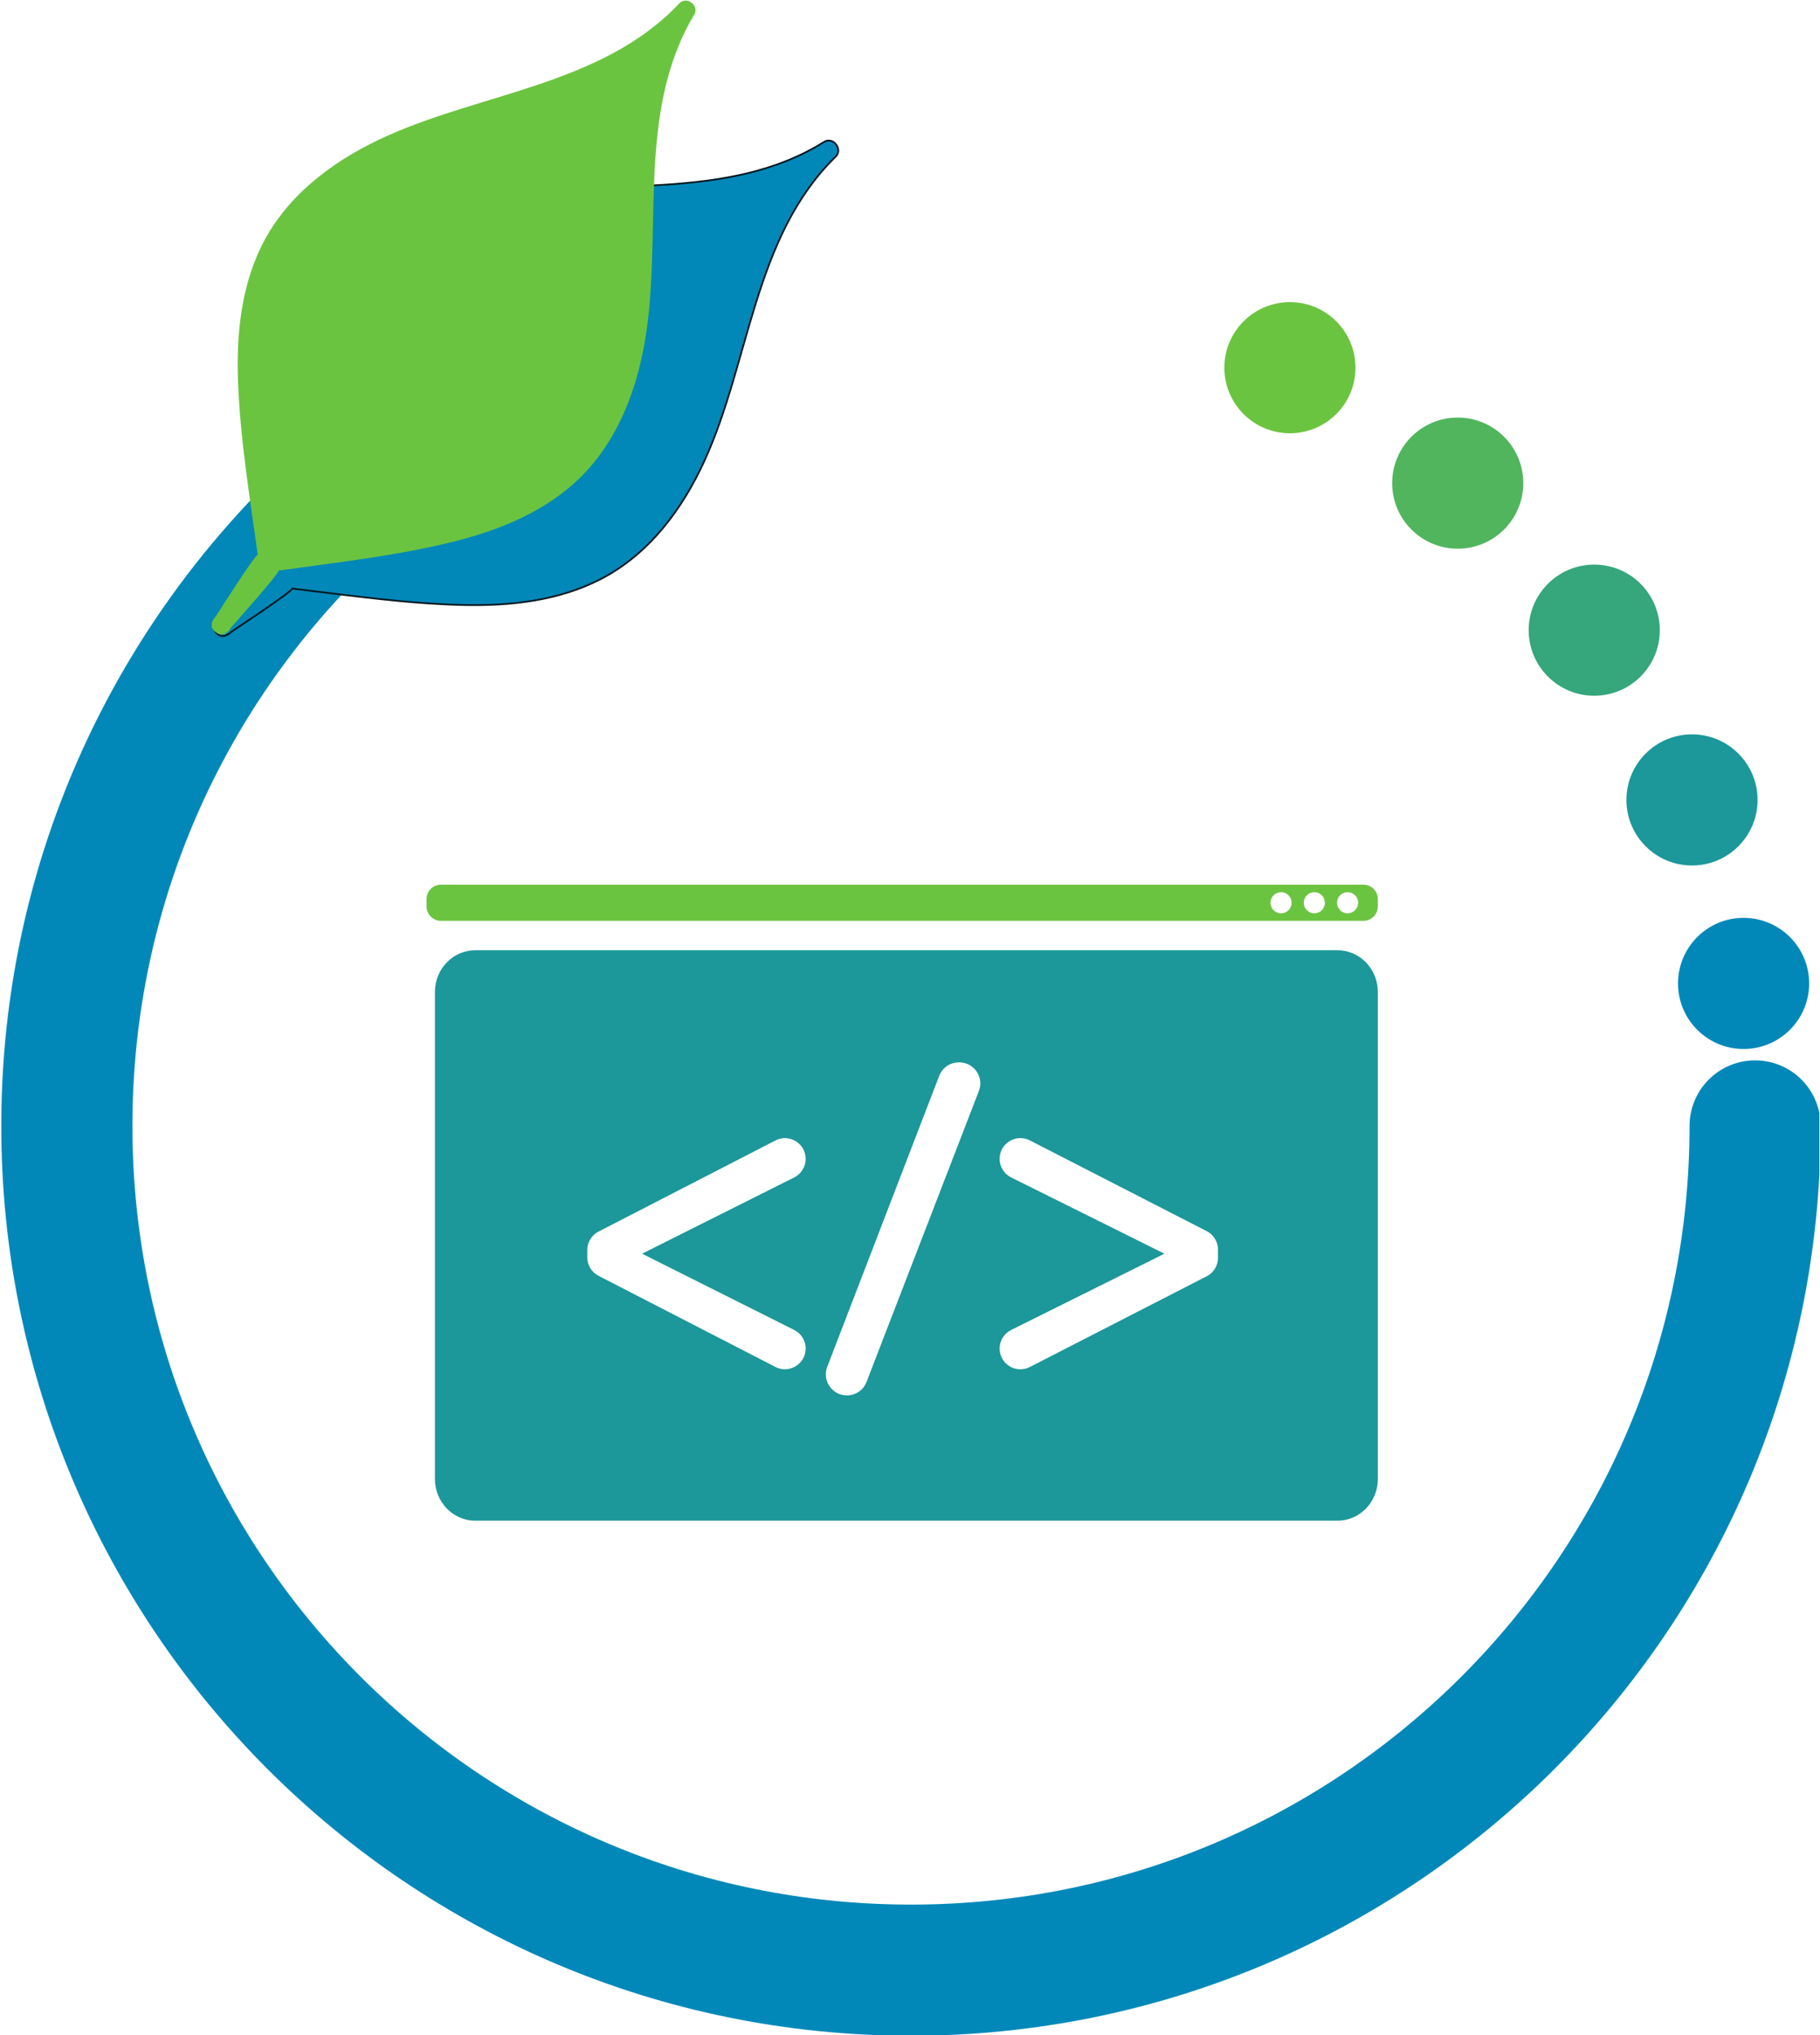 <?xml version="1.0" encoding="UTF-8" standalone="no"?><!DOCTYPE svg PUBLIC "-//W3C//DTD SVG 1.1//EN" "http://www.w3.org/Graphics/SVG/1.1/DTD/svg11.dtd"><svg width="100%" height="100%" viewBox="0 0 1041 1164" version="1.1" xmlns="http://www.w3.org/2000/svg" xmlns:xlink="http://www.w3.org/1999/xlink" xml:space="preserve" xmlns:serif="http://www.serif.com/" style="fill-rule:evenodd;clip-rule:evenodd;stroke-linecap:round;stroke-linejoin:round;stroke-miterlimit:10;"><rect id="Artboard2" x="0" y="0" width="1040.65" height="1163.92" style="fill:none;"/><clipPath id="_clip1"><rect x="0" y="0" width="1040.65" height="1163.92"/></clipPath><g clip-path="url(#_clip1)"><rect id="Artboard1" x="-114" y="-24" width="1301.02" height="1203.11" style="fill:none;"/><g id="Layer-5" serif:id="Layer 5"><path d="M1003.88,643.934c0,266.656 -216.167,482.823 -482.823,482.823c-266.656,0 -482.824,-216.167 -482.824,-482.823c0,-163.297 81.067,-307.661 205.152,-395.04" style="fill:none;fill-rule:nonzero;stroke:#0188b8;stroke-width:75px;"/><path d="M775.306,210.287c0,20.711 -16.79,37.5 -37.5,37.5c-20.711,0 -37.5,-16.789 -37.5,-37.5c0,-20.71 16.789,-37.5 37.5,-37.5c20.71,0 37.5,16.79 37.5,37.5" style="fill:#6bc440;fill-rule:nonzero;"/><path d="M871.287,276.308c0,20.711 -16.789,37.5 -37.5,37.5c-20.711,0 -37.5,-16.789 -37.5,-37.5c0,-20.71 16.789,-37.5 37.5,-37.5c20.711,0 37.5,16.79 37.5,37.5" style="fill:#51b55e;fill-rule:nonzero;"/><path d="M949.37,360.408c-0,20.711 -16.789,37.5 -37.5,37.5c-20.711,0 -37.5,-16.789 -37.5,-37.5c-0,-20.71 16.789,-37.5 37.5,-37.5c20.711,0 37.5,16.79 37.5,37.5" style="fill:#36a67c;fill-rule:nonzero;"/><path d="M1005.29,457.486c-0,20.71 -16.79,37.5 -37.5,37.5c-20.711,0 -37.5,-16.79 -37.5,-37.5c-0,-20.711 16.789,-37.5 37.5,-37.5c20.71,0 37.5,16.789 37.5,37.5" style="fill:#1c979a;fill-rule:nonzero;"/><path d="M1034.79,562.435c0,20.71 -16.789,37.5 -37.5,37.5c-20.711,-0 -37.5,-16.79 -37.5,-37.5c0,-20.711 16.789,-37.5 37.5,-37.5c20.711,-0 37.5,16.789 37.5,37.5" style="fill:#0188b8;fill-rule:nonzero;"/><path d="M402.971,263.444c25.986,-56.844 28.127,-127.933 74.844,-173.711c1.246,-1.103 1.735,-2.511 1.649,-3.905c-0.039,-0.895 -0.334,-1.756 -0.793,-2.528c-0.06,-0.105 -0.113,-0.211 -0.178,-0.312c-0.041,-0.059 -0.087,-0.113 -0.13,-0.17c-0.921,-1.308 -2.329,-2.271 -3.948,-2.403c-1.069,-0.117 -2.186,0.134 -3.238,0.861c-55.514,34.585 -125.098,19.88 -186.47,31.71c-30.096,5.8 -59.594,18.248 -80,41.879c-17.471,20.234 -26.852,45.943 -32.582,71.715c-7.162,32.215 -10.236,65.439 -14.18,98.222c-2.253,0.166 -31.802,27.655 -31.802,27.655c-0.538,0.403 -1.077,0.806 -1.615,1.21c-0.624,0.466 -1.087,1.003 -1.441,1.569c-1.756,2.148 -1.188,4.721 0.441,6.438c1.32,1.761 3.524,2.727 5.861,1.626c0.641,-0.209 1.277,-0.536 1.884,-1.037c0.523,-0.43 1.045,-0.861 1.567,-1.292c-0,0 33.692,-22.225 34.386,-24.373c32.782,3.909 65.79,8.775 98.779,9.422c26.396,0.518 53.594,-2.527 77.381,-14.727c27.781,-14.249 46.842,-39.974 59.585,-67.849" style="fill:#0188b8;fill-rule:nonzero;"/><path d="M402.971,263.444c25.986,-56.844 28.127,-127.933 74.844,-173.711c1.246,-1.103 1.735,-2.511 1.649,-3.905c-0.039,-0.895 -0.334,-1.756 -0.793,-2.528c-0.06,-0.105 -0.113,-0.211 -0.178,-0.312c-0.041,-0.059 -0.087,-0.113 -0.13,-0.17c-0.921,-1.308 -2.329,-2.271 -3.948,-2.403c-1.069,-0.117 -2.186,0.134 -3.238,0.861c-55.514,34.585 -125.098,19.88 -186.47,31.71c-30.096,5.8 -59.594,18.248 -80,41.879c-17.471,20.234 -26.852,45.943 -32.582,71.715c-7.162,32.215 -10.236,65.439 -14.18,98.222c-2.253,0.166 -31.802,27.655 -31.802,27.655c-0.538,0.403 -1.077,0.806 -1.615,1.21c-0.624,0.466 -1.087,1.003 -1.441,1.569c-1.756,2.148 -1.188,4.721 0.441,6.438c1.32,1.761 3.524,2.727 5.861,1.626c0.641,-0.209 1.277,-0.536 1.884,-1.037c0.523,-0.43 1.045,-0.861 1.567,-1.292c-0,0 33.692,-22.225 34.386,-24.373c32.782,3.909 65.79,8.775 98.779,9.422c26.396,0.518 53.594,-2.527 77.381,-14.727c27.781,-14.249 46.842,-39.974 59.585,-67.849Z" style="fill:none;fill-rule:nonzero;stroke:#00171f;stroke-width:1px;stroke-linecap:butt;stroke-linejoin:miter;"/><path d="M368.789,195.588c10.671,-61.584 -5.343,-130.879 28.191,-187.036c0.925,-1.384 1.04,-2.869 0.602,-4.195c-0.266,-0.856 -0.77,-1.614 -1.41,-2.244c-0.085,-0.086 -0.163,-0.175 -0.252,-0.256c-0.054,-0.047 -0.113,-0.087 -0.169,-0.132c-1.223,-1.031 -2.83,-1.604 -4.429,-1.319c-1.063,0.158 -2.08,0.686 -2.912,1.656c-44.89,47.57 -115.926,51.05 -172.269,78.103c-27.63,13.266 -52.992,32.808 -66.714,60.853c-11.75,24.012 -14.282,51.263 -13.267,77.644c1.269,32.977 6.748,65.891 11.274,98.598c-2.138,0.734 -23.721,34.835 -23.721,34.835c-0.418,0.527 -0.837,1.055 -1.255,1.581c-0.484,0.611 -0.796,1.246 -0.994,1.885c-1.151,2.524 0.053,4.868 2.065,6.113c1.724,1.368 4.101,1.742 6.082,0.082c0.566,-0.365 1.098,-0.843 1.558,-1.481c0.395,-0.55 0.791,-1.1 1.187,-1.649c0,0 26.929,-30.065 27.054,-32.319c32.697,-4.559 65.858,-8.25 97.926,-16.016c25.66,-6.215 51.188,-16.078 71.089,-33.928c23.242,-20.847 35.132,-50.575 40.364,-80.775" style="fill:#6bc440;fill-rule:nonzero;"/><g><path d="M788.092,845.866c0,13.166 -10.348,23.837 -23.114,23.837l-493.091,0c-12.765,0 -23.114,-10.671 -23.114,-23.837l0,-278.578c0,-13.164 10.349,-23.838 23.114,-23.838l493.091,0c12.766,0 23.114,10.674 23.114,23.838l0,278.578Zm-250.887,-230.574l-64.036,166.398c-3.034,7.886 2.787,16.362 11.236,16.362c4.974,0 9.438,-3.06 11.23,-7.702l64.263,-166.398c3.047,-7.887 -2.774,-16.376 -11.229,-16.376l-0.229,0c-4.981,0 -9.447,3.067 -11.235,7.716Zm34.558,47.471c0,4.503 2.548,8.617 6.579,10.623l87.687,43.621l-87.687,43.622c-4.031,2.004 -6.579,6.12 -6.579,10.62c0,8.873 9.383,14.605 17.276,10.555l101.189,-51.9c3.959,-2.03 6.449,-6.106 6.449,-10.556l0,-4.682c0,-4.45 -2.49,-8.525 -6.449,-10.555l-101.189,-51.903c-7.893,-4.05 -17.276,1.683 -17.276,10.555Zm-128.232,-10.524l-101.194,52.125c-3.947,2.034 -6.429,6.102 -6.429,10.542l0,4.201c0,4.441 2.482,8.509 6.429,10.542l101.194,52.125c7.894,4.066 17.292,-1.664 17.292,-10.542l0,-0.001c0,-4.487 -2.533,-8.591 -6.546,-10.602l-87.022,-43.622l87.022,-43.623c4.013,-2.01 6.546,-6.113 6.546,-10.602c0,-8.877 -9.398,-14.609 -17.292,-10.543Z" style="fill:#1c979a;fill-rule:nonzero;"/><path d="M779.874,526.625l-527.681,0c-4.539,0 -8.218,-3.68 -8.218,-8.217l-0,-4.243c-0,-4.537 3.679,-8.216 8.218,-8.216l527.681,0c4.539,0 8.218,3.679 8.218,8.216l0,4.243c0,4.537 -3.679,8.217 -8.218,8.217Zm-3.036,-10.339c0,-3.332 -2.706,-6.038 -6.039,-6.038c-3.332,0 -6.038,2.706 -6.038,6.038c0,3.333 2.706,6.039 6.038,6.039c3.333,0 6.039,-2.706 6.039,-6.039Zm-19.03,0c0,-3.332 -2.705,-6.038 -6.038,-6.038c-3.333,0 -6.039,2.706 -6.039,6.038c0,3.333 2.706,6.039 6.039,6.039c3.333,0 6.038,-2.706 6.038,-6.039Zm-19.029,0c0,-3.332 -2.706,-6.038 -6.039,-6.038c-3.332,0 -6.038,2.706 -6.038,6.038c0,3.333 2.706,6.039 6.038,6.039c3.333,0 6.039,-2.706 6.039,-6.039Z" style="fill:#6bc440;fill-rule:nonzero;"/></g></g></g></svg>